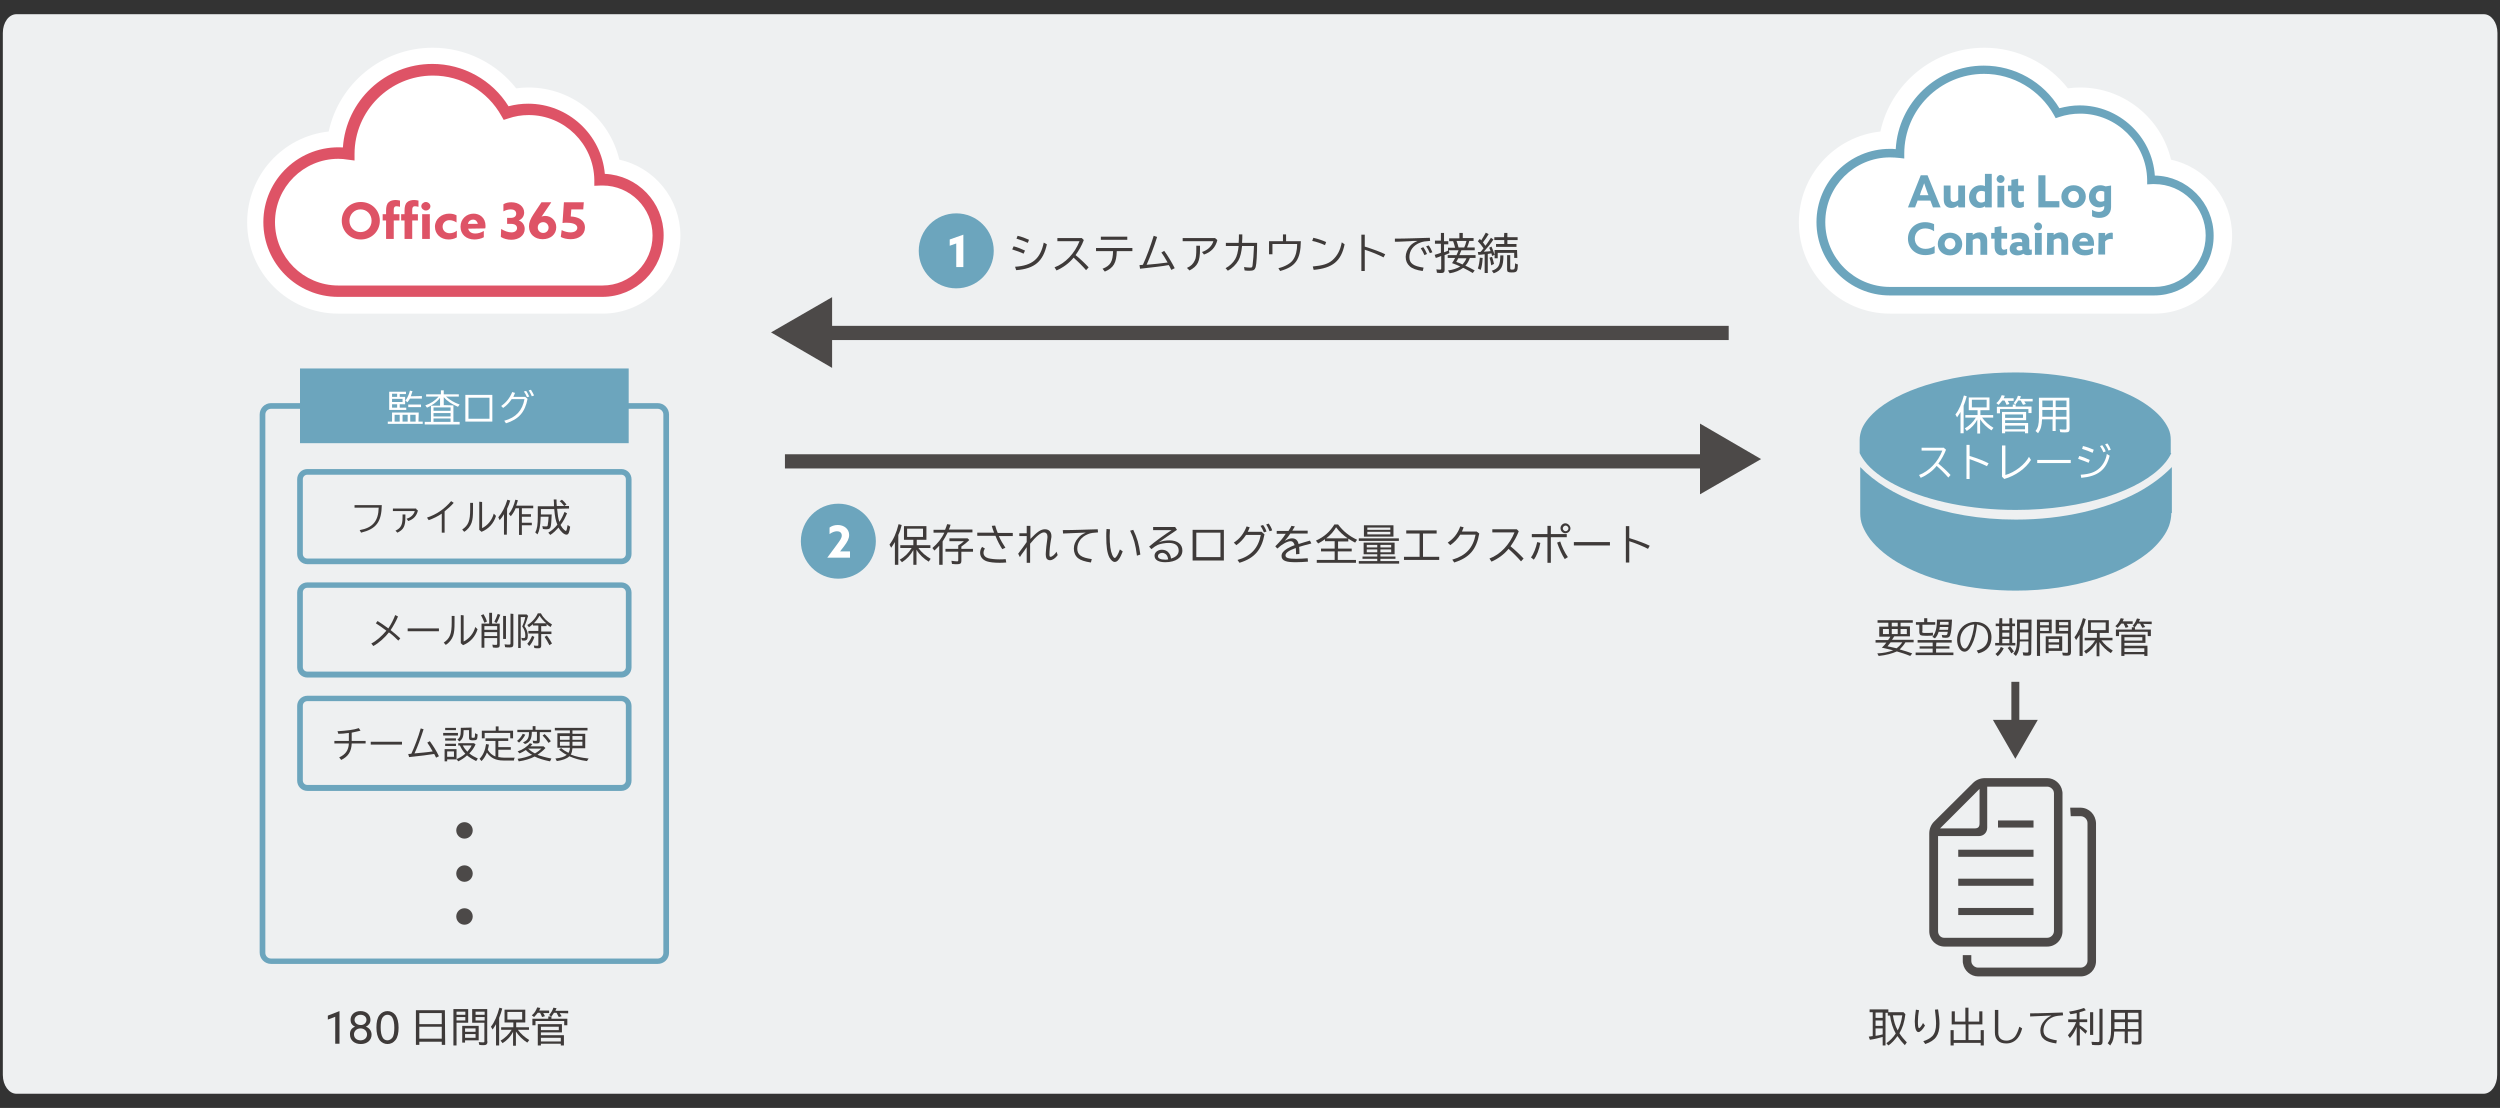<?xml version="1.0" encoding="utf-8"?>
<!-- Generator: Adobe Illustrator 28.0.0, SVG Export Plug-In . SVG Version: 6.00 Build 0)  -->
<svg version="1.1" id="レイヤー_1" xmlns="http://www.w3.org/2000/svg" xmlns:xlink="http://www.w3.org/1999/xlink" x="0px"
	 y="0px" width="880px" height="390px" viewBox="0 0 880 390" style="enable-background:new 0 0 880 390;" xml:space="preserve">
<rect x="0" y="0" width="880" height="390" fill="#333333" stroke="none"/>
<style type="text/css">
	.st0{fill:#EEF0F1;}
	.st1{fill:none;}
	.st2{fill:#4C4948;}
	.st3{fill:#6CA5BD;}
	.st4{fill:#3E3A39;}
	.st5{fill:#FFFFFF;}
	.st6{fill:#DE5366;}
</style>
<path class="st0" d="M879,378.4c0,3.6-2.1,6.6-4.8,6.6H5.8c-2.6,0-4.8-2.9-4.8-6.6V11.6C1,7.9,3.1,5,5.8,5h868.5
	c2.6,0,4.8,2.9,4.8,6.6L879,378.4L879,378.4z"/>
<g>
	<line class="st1" x1="276.3" y1="162.4" x2="523.4" y2="162.4"/>
	<rect x="276.3" y="159.9" class="st2" width="322.1" height="5"/>
	<polygon class="st2" points="598.4,174 619.9,161.6 598.4,149.1 	"/>
</g>
<g>
	<line class="st1" x1="373.8" y1="117.2" x2="271.5" y2="117.2"/>
	<rect x="282.8" y="114.7" class="st2" width="325.7" height="5"/>
	<polygon class="st2" points="292.9,104.6 271.4,117 292.9,129.5 	"/>
</g>
<path class="st3" d="M218.7,198.6H108.2c-2,0-3.6-1.6-3.6-3.6v-26.3c0-2,1.6-3.6,3.6-3.6h110.5c2,0,3.6,1.6,3.6,3.6V195
	C222.3,197,220.7,198.6,218.7,198.6z M108.2,167.1c-0.9,0-1.6,0.7-1.6,1.6V195c0,0.9,0.7,1.6,1.6,1.6h110.5c0.9,0,1.6-0.7,1.6-1.6
	v-26.3c0-0.9-0.7-1.6-1.6-1.6L108.2,167.1L108.2,167.1z"/>
<path class="st3" d="M231.5,339.3H95.4c-2.2,0-4-1.8-4-4V145.9c0-2.2,1.8-4,4-4h136.1c2.2,0,4,1.8,4,4v189.5
	C235.5,337.6,233.7,339.3,231.5,339.3z M95.4,143.9c-1.1,0-2,0.9-2,2v189.5c0,1.1,0.9,2,2,2h136.1c1.1,0,2-0.9,2-2V145.9
	c0-1.1-0.9-2-2-2H95.4z"/>
<g>
	<path class="st4" d="M134.4,177.7c-0.1,6.1-2,8.5-7.3,9.8l-0.5-0.9c4.6-0.8,6.6-3.2,6.7-7.9h-8.5v-0.9h9.6V177.7z"/>
	<path class="st4" d="M146.5,179.2l0.6,0.5c-0.4,1.8-1.5,3.1-3.4,3.7l-0.6-0.8c1.5-0.4,2.6-1.5,2.9-2.7h-7.7V179h8.2V179.2z
		 M142.7,181.1v0.9c0,3.2-0.6,4.4-2.8,5.5l-0.7-0.7c1.9-0.9,2.5-2,2.5-4.8v-0.9H142.7z"/>
	<path class="st4" d="M155.5,180.8c-1.3,0.9-2.9,1.7-4.6,2.3l-0.6-0.9c3.3-1.1,6-2.9,8.5-5.8l0.9,0.6c-0.8,1-2.1,2.1-3.2,3v7.5h-1
		L155.5,180.8L155.5,180.8z"/>
	<path class="st4" d="M166.5,177.1v2.2c0,2.3-0.1,3.5-0.5,4.7s-1.4,2.5-2.6,3.2l-0.7-0.8c2.2-1.5,2.8-3.1,2.8-7.1V177h1V177.1z
		 M169.7,176.7v9.2c1.9-0.9,3.5-2.8,4.1-5.1l0.8,0.8c-0.8,2.6-2.6,4.6-5.1,5.6l-0.8-0.7v-9.9L169.7,176.7L169.7,176.7z"/>
	<path class="st4" d="M178.4,188.2h-1V181c-0.5,0.8-0.9,1.4-1.5,2.1l-0.5-1c1.3-1.5,2.4-3.6,3.2-6.2l1,0.3c-0.3,1-0.6,1.9-1.1,2.9
		L178.4,188.2L178.4,188.2z M187.7,178v0.9h-4v2.1h3.2v0.9h-3.2v2.1h3.5v0.9h-3.5v3.4h-1v-9.4h-1.2c-0.4,1-1,2-1.7,2.8l-0.7-0.8
		c1.1-1.3,1.8-3,2.3-5l0.9,0.2c-0.2,0.6-0.4,1.4-0.6,1.9L187.7,178L187.7,178z"/>
	<path class="st4" d="M196.1,179.1c0.2,2.1,0.4,3.5,0.8,4.6c0.7-1,1.3-2.2,1.8-3.5l0.9,0.5c-0.7,1.6-1.3,2.8-2.3,4.1
		c0.4,0.7,0.8,1.3,1.3,1.7c0.3,0.3,0.5,0.4,0.6,0.4c0.2,0,0.4-0.7,0.6-2.1l0.9,0.6c-0.3,2.1-0.6,2.8-1.3,2.8c-0.8,0-2-1-2.8-2.5
		c-1,1.1-1.8,1.9-2.9,2.6l-0.7-0.8c1.3-0.8,2.2-1.6,3.2-2.8c-0.6-1.4-0.9-2.9-1.1-5.5h-4.7v1.9h3.8c-0.1,2.3-0.2,3.8-0.4,4.4
		c-0.2,0.6-0.6,0.8-1.4,0.8c-0.3,0-0.7,0-1.3-0.1l-0.2-1c0.5,0.1,0.9,0.1,1.3,0.1c0.4,0,0.6-0.1,0.6-0.5c0.1-0.5,0.3-2,0.3-2.9h-2.8
		v0.2v0.2c-0.1,2.8-0.4,4.5-1.1,5.8l-0.8-0.7c0.7-1.2,0.9-2.8,0.9-5.7v-3.5h5.7v-0.4c0-0.8,0-1-0.1-2h1c0,0.8,0,1.6,0.1,2.3h4.3v0.9
		L196.1,179.1L196.1,179.1z M198.6,178.1c-0.7-0.9-1.1-1.3-1.6-1.7l0.8-0.5c0.5,0.4,1.1,1,1.6,1.7L198.6,178.1z"/>
</g>
<path class="st3" d="M218.7,238.5H108.2c-2,0-3.6-1.6-3.6-3.6v-26.3c0-2,1.6-3.6,3.6-3.6h110.5c2,0,3.6,1.6,3.6,3.6v26.3
	C222.3,236.9,220.7,238.5,218.7,238.5z M108.2,206.9c-0.9,0-1.6,0.7-1.6,1.6v26.3c0,0.9,0.7,1.6,1.6,1.6h110.5
	c0.9,0,1.6-0.7,1.6-1.6v-26.3c0-0.9-0.7-1.6-1.6-1.6H108.2z"/>
<g>
	<path class="st4" d="M132.9,218.6c1.1,0.7,2.2,1.4,3.8,2.6c1-1.5,1.9-3.3,2.4-4.7l1,0.5c-0.6,1.5-1.6,3.3-2.6,4.8
		c1.2,0.9,2.4,2,3.4,2.9l-0.7,0.8c-0.8-0.8-1.9-1.9-3.3-2.9c-1.4,1.8-3.6,3.8-5.5,4.8l-0.7-0.9c1.7-0.8,3.7-2.6,5.3-4.5
		c-1.3-1-2.6-1.9-3.7-2.6L132.9,218.6z"/>
	<path class="st4" d="M154.5,221.2v1h-11v-1H154.5z"/>
	<path class="st4" d="M160,216.9v2.2c0,2.3-0.1,3.5-0.5,4.7s-1.4,2.5-2.6,3.2l-0.7-0.8c2.2-1.5,2.8-3.1,2.8-7.1v-2.3h1V216.9z
		 M163.2,216.6v9.2c1.9-0.9,3.5-2.8,4.1-5.1l0.8,0.8c-0.8,2.6-2.6,4.6-5.1,5.6l-0.8-0.7v-9.9L163.2,216.6L163.2,216.6z"/>
	<path class="st4" d="M170.5,219.2c-0.3-0.8-0.7-1.8-1.2-2.6l0.9-0.4c0.5,0.8,0.9,1.6,1.2,2.6L170.5,219.2z M175.9,219.6v7.5
		c0,0.7-0.3,0.9-1.1,0.9c-0.4,0-1,0-1.3-0.1l-0.2-1c0.5,0.1,1,0.1,1.3,0.1s0.4-0.1,0.4-0.4v-2h-4.5v3.4h-1v-8.5h2.7v-3.8h1v3.8h2.7
		V219.6z M170.5,221.7h4.5v-1.3h-4.5V221.7z M170.5,223.9h4.5v-1.4h-4.5V223.9z M174,218.9c0.5-0.9,0.9-1.9,1.2-2.8l0.9,0.3
		c-0.4,1.1-0.8,2.1-1.3,2.9L174,218.9z M178.1,216.8v8.1h-1v-8.1H178.1z M180.7,216.1v10.7c0,0.8-0.3,1.1-1.3,1.1
		c-0.6,0-1.1,0-1.6-0.1l-0.2-1c0.6,0.1,1.3,0.1,1.7,0.1c0.3,0,0.4-0.1,0.4-0.5V216L180.7,216.1L180.7,216.1z"/>
	<path class="st4" d="M185.4,216.3l0.5,0.5c-0.5,1.6-0.8,2.6-1.3,3.6c0.7,0.9,1.2,2.1,1.2,3.3c0,1.3-0.4,1.8-1.3,1.8
		c-0.3,0-0.5,0-0.8-0.1l-0.2-0.9c0.3,0.1,0.6,0.1,0.9,0.1c0.4,0,0.5-0.2,0.5-1c0-1.2-0.4-2.1-1.1-3.1c0.5-1,0.9-2.2,1.1-3.3h-1.6
		v10.9h-0.9v-11.8H185.4z M185.6,226.6c0.7-0.7,1.3-1.8,1.7-2.8l0.8,0.4c-0.4,1.3-1.1,2.5-1.8,3.2L185.6,226.6z M187.6,219.7
		c-0.5,0.4-0.9,0.7-1.4,1.1l-0.6-0.8c1.5-0.8,2.9-2.3,3.7-4.1h1.1c0.9,1.7,2.2,2.9,3.9,3.9l-0.5,0.9c-0.5-0.3-0.9-0.6-1.4-1v0.7
		h-1.9v1.9h3.6v0.9h-3.6v4.1c0,0.6-0.3,0.9-0.9,0.9c-0.3,0-1.1,0-1.5-0.1l-0.2-0.9c0.5,0.1,0.9,0.1,1.3,0.1c0.3,0,0.3-0.1,0.3-0.4
		V223H186v-0.9h3.5v-1.9h-1.9V219.7z M192.3,219.4c-1-0.8-1.8-1.8-2.4-2.7c-0.5,1-1.2,1.9-2,2.7H192.3z M193.4,227.1
		c-0.6-1.2-1.2-2.2-1.7-2.9l0.8-0.5c0.6,0.8,1.2,1.7,1.8,2.8L193.4,227.1z"/>
</g>
<path class="st3" d="M218.7,278.4H108.2c-2,0-3.6-1.6-3.6-3.6v-26.3c0-2,1.6-3.6,3.6-3.6h110.5c2,0,3.6,1.6,3.6,3.6v26.3
	C222.3,276.8,220.7,278.4,218.7,278.4z M108.2,246.8c-0.9,0-1.6,0.7-1.6,1.6v26.3c0,0.9,0.7,1.6,1.6,1.6h110.5
	c0.9,0,1.6-0.7,1.6-1.6v-26.3c0-0.9-0.7-1.6-1.6-1.6H108.2z"/>
<g>
	<path class="st4" d="M122.7,258c-1.3,0.2-2.6,0.3-3.6,0.3l-0.3-0.9c3.2-0.2,5.8-0.5,7.5-1.1l0.6,0.9c-0.7,0.2-1.8,0.4-3.1,0.7v2.9
		h4.9v0.9h-4.9c-0.1,2.8-1.2,4.6-3.7,5.8l-0.7-0.9c2.2-1,3.3-2.5,3.4-4.9h-5.1v-0.9h5.1V258H122.7z"/>
	<path class="st4" d="M141.5,261.1v1h-11v-1H141.5z"/>
	<path class="st4" d="M143.7,265.4c0.2,0,0.7,0,1.1-0.1c1.1-2.4,2.4-5.7,3.3-8.9l1,0.3c-1,3.1-2.1,6.2-3.2,8.5
		c2.1-0.2,4.6-0.4,6.4-0.7c-0.7-1.2-1.3-2.3-1.9-3.1l0.9-0.5c1,1.4,2.4,3.5,3.2,5.3l-1,0.5l0,0c-0.2-0.4-0.3-0.6-0.3-0.6
		c-0.1-0.2-0.2-0.4-0.3-0.6l-0.1-0.1c-1.7,0.3-5,0.7-8.8,1.1L143.7,265.4z"/>
	<path class="st4" d="M161.2,258v0.9H156V258H161.2z M160.7,267.3h-3.3v0.7h-0.9v-4.3h4.2V267.3z M160.5,256.2v0.8h-3.8v-0.8H160.5z
		 M160.5,259.9v0.8h-3.8v-0.8H160.5z M160.5,261.8v0.8h-3.8v-0.8H160.5z M157.4,266.4h2.4v-1.9h-2.4V266.4z M167.4,262
		c-0.5,1.2-1.3,2.3-2.2,3.2c0.8,0.7,1.9,1.3,3,1.8l-0.6,0.9c-1.2-0.6-2.4-1.3-3.2-2c-0.8,0.8-2.1,1.6-3.1,2.1l-0.6-0.8
		c1-0.4,2.1-1,3.1-1.9c-0.8-0.8-1.5-1.9-1.9-2.9h-0.6v-0.8h5.5L167.4,262z M166,256.1v3.3c0,0.3,0.1,0.3,0.5,0.3s0.5,0,0.6-0.2
		s0.1-0.6,0.1-1.4l0.9,0.4v0.2v0.2c-0.1,1.5-0.2,1.7-1.7,1.7c-1,0-1.3-0.2-1.3-0.8V257h-1.9v0.1c0,2.2-0.4,3.1-1.5,3.9l-0.7-0.7
		c0.9-0.6,1.2-1.3,1.2-3.2v-0.9L166,256.1L166,256.1z M162.9,262.4c0.4,0.8,1,1.6,1.6,2.2c0.7-0.8,1.3-1.6,1.5-2.2H162.9z"/>
	<path class="st4" d="M175.6,266.5c0.6,0.1,1.2,0.2,1.8,0.2h3.8c-0.2,0.3-0.3,0.6-0.3,1h-3.7c-2.7,0-4.5-0.9-5.8-2.8
		c-0.5,1.2-1.1,2.2-1.9,3l-0.7-0.8c1.2-1.2,2-3,2.3-5.2l1,0.2c-0.1,0.7-0.2,1.1-0.4,1.8c0.6,1.1,1.5,1.9,2.7,2.4v-5.5h-3.5v-0.9h8
		v0.9h-3.5v2.2h4.4v0.9h-4.4v2.6H175.6z M180.6,257.2v2.7h-1V258h-9v1.9h-1v-2.7h4.9v-1.5h1v1.5L180.6,257.2L180.6,257.2z"/>
	<path class="st4" d="M182,260.8c0.9-0.7,1.5-1.5,2-2.5l0.9,0.3c-0.5,1.1-1.4,2.1-2.2,2.8L182,260.8z M194,256.9v0.8h-4v3.1
		c0,0.7-0.3,0.9-1.1,0.9c-0.4,0-0.9,0-1.2-0.1l-0.2-0.9c0.5,0.1,0.9,0.1,1.2,0.1c0.2,0,0.3-0.1,0.3-0.3v-2.9h-1.8
		c0,2.4-0.6,3.7-2.4,4.3l-0.7-0.6c1.6-0.6,2.1-1.5,2.1-3.5v-0.1h-4.1v-0.8h5.4v-1.3h1v1.3H194z M182.2,267.1
		c1.7-0.2,3.5-0.7,5.1-1.4c-0.9-0.5-1.7-1.1-2.2-1.7c-0.8,0.5-1.5,0.9-2.2,1.2l-0.7-0.7c1.8-0.6,3.4-1.7,4.3-2.9l0.9,0.3
		c-0.2,0.3-0.4,0.5-0.7,0.8h4.6l0.7,0.6c-0.7,0.8-1.8,1.7-2.8,2.4c1.3,0.5,3.2,1,4.9,1.3l-0.5,1c-2-0.4-4-1-5.4-1.7
		c-1.5,0.8-3.5,1.4-5.6,1.7L182.2,267.1z M185.9,263.5L185.9,263.5c0.6,0.6,1.4,1.2,2.4,1.7c0.9-0.5,1.9-1.3,2.3-1.7H185.9z
		 M193.1,261.5c-0.6-0.9-1.3-1.8-2.1-2.6l0.7-0.5c0.8,0.7,1.6,1.7,2.2,2.5L193.1,261.5z"/>
	<path class="st4" d="M200.5,257.1h-5.2v-0.9h11.5v0.9h-5.3v1.2h4.5v5.1h-4.5c-0.1,0.9-0.2,1.6-0.6,2.2c1.7,0.7,3.6,1.1,6.3,1.4
		l-0.6,0.9c-2.4-0.3-4.4-0.9-6.2-1.7c-0.9,0.9-2.4,1.4-4.4,1.7l-0.5-0.9c1.9-0.2,3.2-0.6,4-1.3c-1.1-0.5-1.8-1.1-2.7-1.8l0.7-0.6
		c0.8,0.7,1.6,1.2,2.6,1.7c0.3-0.5,0.5-1,0.5-1.8h-4.4v-5.1h4.4v-1H200.5z M197.1,259.1v1.3h3.4v-1.3H197.1z M197.1,261.1v1.4h3.4
		v-1.4H197.1z M201.5,260.4h3.5v-1.3h-3.5V260.4z M201.5,262.5h3.5v-1.4h-3.5V262.5z"/>
</g>
<path class="st5" d="M119.1,110.4C101.4,110.4,87,96,87,78.3c0-16.6,12.6-30.3,28.7-32c3.6-16.8,18.7-29.5,36.6-29.5
	c11.6,0,22.4,5.4,29.4,14.3c1.4-0.2,2.9-0.3,4.3-0.3c15.5,0,28.6,10.9,32,25.4c12.3,2.7,21.5,13.7,21.5,26.8
	c0,15.1-12.3,27.4-27.4,27.4H119.1z"/>
<path class="st5" d="M212,102.5c10.8,0,19.6-8.8,19.6-19.6s-8.8-19.6-19.6-19.6c-0.3,0-0.7,0-1,0.1c-0.2-13.7-11.3-24.8-25.1-24.8
	c-2.7,0-5.4,0.4-7.9,1.3c-5-9.1-14.7-15.3-25.9-15.3c-16.3,0-29.6,13.2-29.6,29.6l0,0c-1.2-0.2-2.4-0.3-3.6-0.3
	c-13.4,0-24.3,10.9-24.3,24.3s10.9,24.3,24.3,24.3H212z"/>
<g>
	<path class="st5" d="M212,102.5c10.8,0,19.6-8.8,19.6-19.6s-8.8-19.6-19.6-19.6c-0.3,0-0.7,0-1,0.1c-0.2-13.7-11.3-24.8-25.1-24.8
		c-2.7,0-5.4,0.4-7.9,1.3c-5-9.1-14.7-15.3-25.9-15.3c-16.3,0-29.6,13.2-29.6,29.6l0,0c-1.2-0.2-2.4-0.3-3.6-0.3
		c-13.4,0-24.3,10.9-24.3,24.3s10.9,24.3,24.3,24.3H212z"/>
	<path class="st6" d="M212,104.5h-93c-14.5,0-26.3-11.8-26.3-26.3c0-15.1,12.8-27.2,28-26.3c1.1-16.4,14.8-29.4,31.5-29.4
		c10.9,0,21.1,5.7,26.8,14.9c2.3-0.6,4.6-0.9,6.9-0.9c14.1,0,25.8,10.9,27,24.7c11.5,0.5,20.7,10,20.7,21.6
		C233.6,94.9,223.9,104.5,212,104.5z M119.1,55.9c-12.3,0-22.3,10-22.3,22.3s10,22.3,22.3,22.3h93c9.7,0,17.6-7.9,17.6-17.6
		s-7.9-17.6-17.6-17.6c-0.2,0-0.4,0-0.5,0l-2.4,0.1v-2.1c-0.2-12.6-10.5-22.8-23.1-22.8c-2.5,0-4.9,0.4-7.2,1.2l-1.6,0.5l-0.8-1.4
		c-4.9-8.8-14.1-14.2-24.1-14.2c-15.2,0-27.6,12.4-27.6,27.6v2.3l-2.3-0.3C121.3,56,120.2,55.9,119.1,55.9z"/>
</g>
<g>
	<g>
		<path class="st6" d="M120.3,77.7c0-3.7,2.9-6.6,6.7-6.6c3.8,0,6.7,2.9,6.7,6.6s-2.9,6.6-6.7,6.6S120.3,81.4,120.3,77.7z
			 M130.8,77.7c0-2.3-1.7-4-3.9-4s-3.9,1.8-3.9,4c0,2.3,1.7,4,3.9,4S130.8,80,130.8,77.7z"/>
		<path class="st6" d="M135.9,77.6h-1.2v-2.2h1.2v-1.3c0-1.2,0.2-2.3,0.9-2.9c0.6-0.6,1.6-0.8,2.5-0.8c0.5,0,1,0.1,1.5,0.2v2.2
			c-0.3-0.1-0.9-0.2-1.2-0.2c-0.8,0-1,0.5-1,1.3v1.5h2v2.2h-2v6.5h-2.7V77.6z"/>
		<path class="st6" d="M142.4,77.6h-1.2v-2.2h1.2v-1.3c0-1.2,0.2-2.3,0.9-2.9c0.6-0.6,1.6-0.8,2.5-0.8c0.5,0,1,0.1,1.5,0.2v2.2
			c-0.3-0.1-0.9-0.2-1.2-0.2c-0.8,0-1,0.5-1,1.3v1.5h2v2.2h-2v6.5h-2.7V77.6z M149.9,71.1c0.8,0,1.6,0.7,1.6,1.5s-0.7,1.5-1.6,1.5
			c-0.8,0-1.6-0.7-1.6-1.5S149.1,71.1,149.9,71.1z M148.6,75.4h2.7v8.7h-2.7V75.4z"/>
		<path class="st6" d="M160.7,83.6c-0.8,0.5-1.9,0.7-2.8,0.7c-2.8,0-4.8-1.9-4.8-4.5c0-2.7,2.3-4.6,5-4.6c1,0,1.9,0.2,2.6,0.6v2.5
			c-0.8-0.5-1.6-0.8-2.5-0.8c-1.4,0-2.4,1-2.4,2.3s1,2.3,2.5,2.3c0.8,0,1.8-0.3,2.5-0.9v2.4H160.7z"/>
		<path class="st6" d="M164.8,80.5c0.3,1.2,1.3,1.7,2.5,1.7c1,0,2-0.3,3-0.9v2.2c-0.8,0.5-2.2,0.8-3.3,0.8c-2.9,0-4.9-1.8-4.9-4.5
			c0-2.8,2.2-4.6,4.6-4.6c2.1,0,4.2,1.4,4.2,4.3c0,0.3,0,0.7-0.1,0.9L164.8,80.5L164.8,80.5z M168.2,78.8c-0.2-0.9-0.8-1.5-1.7-1.5
			c-0.8,0-1.6,0.5-1.8,1.5H168.2z"/>
		<path class="st6" d="M176.4,80.6c1.2,0.7,2.4,1.2,3.6,1.2c1.2,0,2-0.6,2-1.5s-0.7-1.5-2.2-1.5h-1.3v-2.1h1.2c1.4,0,2-0.6,2-1.5
			c0-1-0.8-1.5-1.9-1.5c-0.9,0-1.9,0.3-2.6,0.7v-2.5c0.8-0.5,1.8-0.7,2.8-0.7c2.6,0,4.5,1.5,4.5,3.6c0,1.3-0.7,2.3-1.9,2.8l0,0
			c1.4,0.5,2.1,1.7,2.1,3c0,2.3-2.1,3.8-4.7,3.8c-1.4,0-2.8-0.4-3.7-1L176.4,80.6L176.4,80.6z"/>
		<path class="st6" d="M194,71.3l-3.4,5l0,0c0.3-0.2,0.8-0.3,1.3-0.3c2.1,0,3.9,1.6,3.9,4c0,2.5-2,4.2-4.8,4.2
			c-2.7,0-4.8-1.7-4.8-4.5c0-1.4,0.5-2.6,1.6-4.3l2.8-4.2h3.4V71.3z M191.2,82c1.1,0,1.9-0.8,1.9-1.9c0-1-0.8-1.9-1.9-1.9
			c-1.1,0-1.9,0.8-1.9,1.8C189.2,81,190,82,191.2,82z"/>
		<path class="st6" d="M197.7,81c1,0.5,2.1,0.8,3.1,0.8c1.4,0,2.4-0.6,2.4-1.6c0-1.5-2.2-1.8-3.7-1.8c-0.5,0-1,0-1.5,0.1l0.5-7.3h7
			l-0.2,2.5h-4.2l-0.2,2.5c2.4,0.1,5,1.1,5,3.9c0,2.5-2.1,4.1-5,4.1c-1.3,0-2.7-0.3-3.5-0.8L197.7,81z"/>
	</g>
</g>
<g>
	<path class="st4" d="M156.7,367.8h-1.2v-1.1h-7.9v1.1h-1.2v-12.2h10.2L156.7,367.8L156.7,367.8z M147.6,360.5h7.9v-3.9h-7.9V360.5z
		 M147.6,365.6h7.9v-4.2h-7.9V365.6z"/>
	<path class="st4" d="M164.8,360h-4.1v8h-1.1v-12.8h5.2L164.8,360L164.8,360z M160.7,357.2h3.1v-1.1h-3.1V357.2z M160.7,359.2h3.1
		V358h-3.1V359.2z M168.5,366.2h-4.8v0.8h-1v-5.9h5.8V366.2z M163.7,363.2h3.7V362h-3.7V363.2z M163.7,365.3h3.7V364h-3.7V365.3z
		 M171.6,366.6c0,0.9-0.4,1.3-1.3,1.3c-0.4,0-1,0-1.6-0.1l-0.2-1c0.6,0.1,1.2,0.1,1.6,0.1c0.4,0,0.4-0.1,0.4-0.4V360h-4.3v-4.8h5.3
		v11.4H171.6z M167.4,357.2h3.2v-1.1h-3.2V357.2z M167.4,359.2h3.2V358h-3.2V359.2z"/>
	<path class="st4" d="M175.7,368h-1.1v-7.5c-0.4,0.8-0.8,1.2-1.2,1.9l-0.6-1c1.3-1.6,2.2-3.8,3-6.7l1,0.3c-0.3,1.2-0.7,2.3-1.1,3.3
		L175.7,368L175.7,368z M182.3,362.5c1,1.4,2.5,2.7,4,3.6l-0.7,0.9c-1.6-1-3-2.4-4-3.9v5h-1v-4.9c-0.8,1.6-2.1,3-3.7,4l-0.7-0.9
		c1.6-0.9,3-2.3,3.9-3.8h-3.7v-0.9h4.3v-1.7h-3.1v-4.5h7.3v4.5h-3.2v1.7h4.5v0.9L182.3,362.5L182.3,362.5z M178.6,358.9h5.2v-2.7
		h-5.2V358.9z"/>
	<path class="st4" d="M191.2,356.6c0.3,0.4,0.5,0.8,0.6,1.1l-1,0.3c-0.2-0.6-0.4-0.9-0.7-1.5h-0.8c-0.4,0.5-0.9,1.1-1.3,1.5
		l-0.8-0.6c0.9-0.7,1.5-1.7,1.9-2.8l1.1,0.2c-0.2,0.4-0.3,0.6-0.4,0.9h3.5v0.9H191.2z M197,356.6c0.2,0.3,0.4,0.6,0.7,1.1l-1,0.3
		c-0.3-0.5-0.5-1-0.8-1.5H195c-0.3,0.5-0.6,0.9-0.9,1.3v0.8h5.6v2.3h-1.1v-1.5h-10.1v1.5h-1.1v-2.3h5.6v-0.8h1l-0.7-0.5
		c0.6-0.7,1.2-1.6,1.5-2.6l1.1,0.2c-0.2,0.4-0.3,0.6-0.4,0.9h4.5v0.9L197,356.6L197,356.6z M197.8,363.4h-7.4v1h8.1v3.6h-1.1v-0.6
		h-7v0.6h-1.1v-7.5h8.5V363.4z M190.4,362.6h6.3v-1.2h-6.3V362.6z M190.4,366.6h7v-1.3h-7V366.6z"/>
</g>
<path class="st2" d="M166.4,292.3c0,1.6-1.3,2.9-2.9,2.9c-1.6,0-2.9-1.3-2.9-2.9s1.3-2.9,2.9-2.9
	C165.1,289.4,166.4,290.7,166.4,292.3"/>
<path class="st2" d="M166.4,307.5c0,1.6-1.3,2.9-2.9,2.9c-1.6,0-2.9-1.3-2.9-2.9s1.3-2.9,2.9-2.9
	C165.1,304.6,166.4,305.9,166.4,307.5"/>
<path class="st2" d="M166.4,322.6c0,1.6-1.3,2.9-2.9,2.9c-1.6,0-2.9-1.3-2.9-2.9s1.3-2.9,2.9-2.9C165.1,319.7,166.4,321,166.4,322.6
	"/>
<rect x="105.6" y="129.7" class="st3" width="115.7" height="26.3"/>
<g>
	<path class="st5" d="M147.3,148.4h1.5v0.8h-12.3v-0.8h1.5v-3.2h9.4L147.3,148.4L147.3,148.4z M140.7,139.7h1.9v2.6h-1.9v1.2h2.3
		v0.8h-6v-6.4h5.9v0.8h-2.2V139.7z M138,138.6v1.1h1.8v-1.1H138z M138,140.4v1.1h3.7v-1.1H138z M138,142.3v1.2h1.8v-1.2H138z
		 M138.9,148.4h1.8V146h-1.8V148.4z M141.7,148.4h1.8V146h-1.8V148.4z M148.5,139.4v0.9h-4.2c-0.3,0.5-0.5,0.9-0.9,1.3l-0.7-0.6
		c0.7-0.9,1.3-2.2,1.6-3.5l0.9,0.2c-0.2,0.7-0.4,1.2-0.6,1.8L148.5,139.4L148.5,139.4z M148.2,142.4v0.9h-4.5v-0.9H148.2z
		 M146.3,146h-1.9v2.4h1.9V146z"/>
	<path class="st5" d="M159.6,142.7v5.8h2.2v0.9h-12.3v-0.9h2.2v-5.7c-0.5,0.3-0.8,0.4-1.4,0.7l-0.6-0.8c1.8-0.6,3.5-1.7,4.7-3.1H150
		v-0.8h5.2v-1.4h1v1.4h5.3v0.8H157c1.2,1.1,2.8,2.1,4.8,2.8l-0.6,0.8c-2.1-0.9-3.8-2-5-3.4v2.8L159.6,142.7L159.6,142.7z M155,139.9
		c-0.8,1.1-1.9,2.1-3.2,2.8l-0.1,0.1h3.2v-2.9H155z M152.6,144.6h6v-1.2h-6V144.6z M152.6,146.6h6v-1.2h-6V146.6z M152.6,148.5h6
		v-1.2h-6V148.5z"/>
	<path class="st5" d="M173.3,139v9.4h-9.5V139H173.3z M164.9,147.4h7.4V140h-7.4V147.4z"/>
	<path class="st5" d="M185.7,140.4c-0.9,4.7-3.1,7.2-7.6,8.6l-0.6-0.9c4.1-1.1,6.4-3.6,7.1-7.6h-4.5c-0.8,1.2-1.8,2.3-3,3.1
		l-0.7-0.7c1.8-1.2,3.1-2.9,3.9-4.9l1,0.3c-0.2,0.5-0.4,0.9-0.6,1.4h4.2L185.7,140.4z M185.5,139.8c-0.3-0.7-0.7-1.5-1.1-2l0.8-0.2
		c0.4,0.5,0.8,1.4,1.1,2L185.5,139.8z M187.2,139.5c-0.3-0.7-0.7-1.5-1.1-2.1l0.8-0.2c0.4,0.6,0.8,1.4,1.1,2L187.2,139.5z"/>
</g>
<path class="st5" d="M665.3,110.4c-17.7,0-32.1-14.4-32.1-32.1c0-16.6,12.6-30.3,28.7-32c3.6-16.8,18.7-29.5,36.6-29.5
	c11.6,0,22.4,5.4,29.4,14.3c1.4-0.2,2.9-0.3,4.3-0.3c15.5,0,28.6,10.9,32,25.4c12.3,2.7,21.5,13.7,21.5,26.8
	c0,15.1-12.3,27.4-27.4,27.4H665.3z"/>
<path class="st5" d="M758.2,102.5c10.8,0,19.6-8.8,19.6-19.6s-8.8-19.6-19.6-19.6c-0.3,0-0.7,0-1,0.1c-0.2-13.7-11.3-24.8-25.1-24.8
	c-2.7,0-5.4,0.4-7.9,1.3c-5-9.1-14.7-15.3-25.9-15.3c-16.3,0-29.6,13.2-29.6,29.6l0,0c-1.2-0.2-2.4-0.3-3.6-0.3
	c-13.4,0-24.3,10.9-24.3,24.3s10.9,24.3,24.3,24.3H758.2z"/>
<path class="st3" d="M758.2,104h-93c-14.2,0-25.8-11.6-25.8-25.8s11.6-25.8,25.8-25.8c0.7,0,1.4,0,2.1,0.1
	c0.9-16.4,14.5-29.4,31-29.4c10.9,0,21,5.7,26.6,15c2.3-0.6,4.7-1,7.1-1c14,0,25.6,11,26.5,24.7c11.4,0.2,20.7,9.6,20.7,21.1
	C779.3,94.6,769.9,104,758.2,104z M665.3,55.4c-12.6,0-22.8,10.2-22.8,22.8s10.2,22.8,22.8,22.8h93c10,0,18.1-8.1,18.1-18.1
	s-8.1-18.1-18.1-18.1c-0.2,0-0.4,0-0.6,0l-1.9,0.1v-1.6C755.6,50.5,745.1,40,732.2,40c-2.5,0-5,0.4-7.4,1.2l-1.2,0.4l-0.6-1.1
	c-5-8.9-14.4-14.5-24.6-14.5c-15.5,0-28.1,12.6-28.1,28.1v1.7l-1.7-0.2C667.5,55.5,666.4,55.4,665.3,55.4z"/>
<g>
	<path class="st3" d="M676.1,61.7h2.4l4.6,11.3h-2.7l-0.9-2.4H675l-0.9,2.4h-2.5L676.1,61.7z M675.8,68.7h3l-0.5-1.3
		c-0.3-0.9-0.7-2-1-2.9l0,0c-0.3,0.9-0.7,2-1.1,2.9L675.8,68.7z"/>
	<path class="st3" d="M689.2,72.3c-0.6,0.5-1.3,0.9-2.3,0.9c-0.9,0-1.6-0.3-2-0.8c-0.5-0.5-0.7-1.2-0.7-2.4v-4.7h2.4v4.4
		c0,0.6,0.1,0.9,0.3,1.1s0.5,0.3,0.8,0.3c0.6,0,1.2-0.3,1.6-0.7v-5.1h2.4V73h-2.3L689.2,72.3L689.2,72.3z"/>
	<path class="st3" d="M698.7,72.6c-0.5,0.4-1.2,0.6-2,0.6c-1.9,0-3.6-1.5-3.6-3.8c0-2.4,1.8-4.2,4.1-4.2c0.6,0,1.1,0.1,1.5,0.3l0,0
		v-4.3h2.4V73h-2.3L698.7,72.6L698.7,72.6z M698.7,67.5c-0.3-0.2-0.8-0.3-1.2-0.3c-1.3,0-1.9,0.9-1.9,2.1c0,1.1,0.7,2,1.8,2
		c0.5,0,1-0.2,1.3-0.4L698.7,67.5L698.7,67.5z"/>
	<path class="st3" d="M704.2,61.6c0.7,0,1.4,0.6,1.4,1.4c0,0.7-0.6,1.4-1.4,1.4c-0.7,0-1.4-0.6-1.4-1.4
		C702.9,62.2,703.5,61.6,704.2,61.6z M703.1,65.4h2.4V73h-2.4V65.4z"/>
	<path class="st3" d="M712.4,72.8c-0.4,0.2-1.1,0.4-1.7,0.4c-0.8,0-1.5-0.2-2-0.8c-0.4-0.4-0.7-1.1-0.7-2.3v-2.8h-1.2v-2h1.2v-2
		l2.4-0.4v2.4h2v2h-2v2.6c0,0.7,0.2,1.3,0.9,1.3c0.4,0,0.8-0.2,1.1-0.3V72.8z"/>
	<path class="st3" d="M717.5,61.7h2.5v9.1h4.9V73h-7.4V61.7z"/>
	<path class="st3" d="M729.9,65.2c2.5,0,4.3,1.7,4.3,4s-1.8,4-4.3,4s-4.3-1.7-4.3-4S727.5,65.2,729.9,65.2z M729.9,71.2
		c1.1,0,1.9-0.9,1.9-2s-0.8-2-1.9-2c-1.1,0-1.9,0.9-1.9,2S728.8,71.2,729.9,71.2z"/>
	<path class="st3" d="M736.3,73.8c0.8,0.5,1.7,0.8,2.5,0.8c1.2,0,1.9-0.6,1.9-1.7v-0.4l0,0c-0.5,0.3-1.2,0.5-1.8,0.5
		c-1.9,0-3.6-1.4-3.6-3.8c0-2.2,1.6-4,4-4c0.7,0,1.4,0.2,1.9,0.4l1.9-0.3v7.6c0,2.4-1.7,3.8-4.1,3.8c-1,0-1.9-0.2-2.6-0.6v-2.3
		H736.3z M740.7,67.5c-0.3-0.2-0.7-0.3-1.2-0.3c-1.2,0-1.8,0.9-1.8,1.9c0,1.1,0.7,1.9,1.8,1.9c0.4,0,0.9-0.1,1.2-0.3V67.5z"/>
</g>
<g>
	<path class="st3" d="M681,89.1c-1,0.5-2.2,0.7-3.3,0.7c-3.6,0-6.1-2.5-6.1-5.8s2.5-5.8,6.1-5.8c1.1,0,2.2,0.3,3.1,0.7v2.5
		c-0.8-0.6-2-1-3.1-1c-2.2,0-3.7,1.5-3.7,3.6c0,2,1.5,3.6,3.8,3.6c1.2,0,2.3-0.4,3.2-1V89.1z"/>
	<path class="st3" d="M686.4,81.9c2.5,0,4.3,1.7,4.3,4s-1.8,4-4.3,4s-4.3-1.7-4.3-4S683.9,81.9,686.4,81.9z M686.4,87.8
		c1.1,0,1.9-0.9,1.9-2s-0.8-2-1.9-2c-1.1,0-1.9,0.9-1.9,2S685.3,87.8,686.4,87.8z"/>
	<path class="st3" d="M692.1,82h2.3v0.7l0,0c0.6-0.5,1.4-0.9,2.4-0.9c0.8,0,1.5,0.3,2,0.8s0.7,1.2,0.7,2.3v4.8h-2.4v-4.4
		c0-0.6-0.1-0.9-0.3-1.1s-0.5-0.3-0.8-0.3c-0.6,0-1.2,0.3-1.6,0.6v5.2H692L692.1,82L692.1,82z"/>
	<path class="st3" d="M706.5,89.5c-0.4,0.2-1.1,0.4-1.7,0.4c-0.8,0-1.5-0.2-2-0.8c-0.4-0.4-0.7-1.1-0.7-2.3V84h-1.2v-2h1.2v-2
		l2.4-0.4V82h2v2h-2v2.6c0,0.7,0.2,1.3,0.9,1.3c0.4,0,0.8-0.2,1.1-0.3V89.5z"/>
	<path class="st3" d="M712.2,89.3c-0.5,0.4-1.3,0.6-2.1,0.6c-0.7,0-1.3-0.2-1.8-0.5c-0.6-0.4-0.9-1-0.9-1.8s0.4-1.5,0.9-1.9
		c0.6-0.4,1.4-0.5,2.2-0.5c0.5,0,0.9,0,1.3,0.1V85c0-0.4-0.1-0.7-0.3-0.8c-0.2-0.2-0.6-0.3-1.2-0.3c-0.9,0-1.6,0.3-2.2,0.6v-2
		c0.6-0.3,1.6-0.6,2.7-0.6c1,0,2,0.2,2.6,0.7s0.9,1.2,0.9,2.1v2.6c0,0.4,0.1,0.6,0.5,0.6c0.1,0,0.3,0,0.4-0.1v1.8
		c-0.3,0.1-0.7,0.2-1.1,0.2C713.3,89.9,712.7,89.7,712.2,89.3L712.2,89.3z M711.8,86.7c-0.3-0.1-0.6-0.1-0.8-0.1
		c-0.6,0-1.2,0.2-1.2,0.8c0,0.5,0.4,0.8,1,0.8c0.4,0,0.8-0.1,1.1-0.3L711.8,86.7L711.8,86.7z"/>
	<path class="st3" d="M717.4,78.3c0.7,0,1.4,0.6,1.4,1.4c0,0.7-0.6,1.4-1.4,1.4c-0.7,0-1.4-0.6-1.4-1.4
		C716.1,78.9,716.7,78.3,717.4,78.3z M716.3,82h2.4v7.7h-2.4V82z"/>
	<path class="st3" d="M720.6,82h2.3v0.7l0,0c0.6-0.5,1.4-0.9,2.4-0.9c0.8,0,1.5,0.3,2,0.8s0.7,1.2,0.7,2.3v4.8h-2.4v-4.4
		c0-0.6-0.1-0.9-0.3-1.1s-0.5-0.3-0.8-0.3c-0.6,0-1.2,0.3-1.6,0.6v5.2h-2.4L720.6,82L720.6,82z"/>
	<path class="st3" d="M731.9,86.5c0.3,1.1,1.1,1.5,2.2,1.5c0.9,0,1.8-0.3,2.6-0.8v2c-0.7,0.5-1.9,0.7-2.9,0.7c-2.5,0-4.4-1.6-4.4-4
		s1.9-4,4-4c1.9,0,3.7,1.2,3.7,3.8c0,0.3,0,0.6,0,0.8H731.9z M735,85c-0.1-0.8-0.7-1.3-1.5-1.3c-0.7,0-1.4,0.5-1.6,1.3H735z"/>
	<path class="st3" d="M738.7,82h2.3v1l0,0c0.5-0.7,1.3-1.1,2.2-1.1c0.2,0,0.3,0,0.5,0.1v2.2c-0.2,0-0.4-0.1-0.6-0.1
		c-0.8,0-1.5,0.2-2.1,0.9v4.6h-2.4L738.7,82L738.7,82z"/>
</g>
<path class="st3" d="M764.3,180.6c0,1.5-0.3,3-0.8,4.5c-1,2.7-3,5.5-6,8.3c-4.6,4.1-11.4,7.8-19.6,10.4c-8.3,2.6-18,4.1-28.3,4.1
	c-15.8,0-30.1-3.5-40-9c-5-2.7-8.8-5.9-11.3-9.1c-1.2-1.6-2.1-3.2-2.7-4.7c-0.6-1.5-0.8-3-0.8-4.5v-16.2c5.1,5.3,12.2,9.6,20.7,12.8
	c9.8,3.6,21.5,5.7,34.1,5.7c16.8,0,32-3.7,43.3-9.8c4.5-2.5,8.4-5.4,11.6-8.7v16.2H764.3z"/>
<path class="st3" d="M764.3,159.5c-0.6,1.3-1.5,2.7-2.7,4c-3.9,4.4-10.9,8.5-20,11.4s-20.2,4.6-32.1,4.6c-15.9,0-30.3-3.1-40.5-7.9
	c-5.1-2.4-9.1-5.2-11.7-8.1c-1.2-1.4-2.1-2.7-2.7-4v-4.7c0-1.3,0.3-2.6,0.8-3.9c1-2.3,3-4.8,6-7.2c4.6-3.6,11.4-6.8,19.6-9
	c8.3-2.3,18-3.6,28.3-3.6c15.8,0,30.1,3.1,40,7.8c5,2.3,8.8,5.1,11.3,7.9c1.2,1.4,2.1,2.8,2.7,4.1c0.6,1.3,0.8,2.6,0.8,3.9v4.7
	H764.3z"/>
<g>
	<path class="st5" d="M691.2,152.5h-1.1V145c-0.4,0.8-0.8,1.2-1.2,1.9l-0.6-1c1.3-1.6,2.2-3.8,3-6.7l1,0.3c-0.3,1.2-0.7,2.3-1.1,3.3
		L691.2,152.5L691.2,152.5z M697.7,147c1,1.4,2.5,2.7,4,3.6l-0.7,0.9c-1.6-1-3-2.4-4-3.9v5h-1v-4.9c-0.8,1.6-2.1,3-3.7,4l-0.7-0.9
		c1.6-0.9,3-2.3,3.9-3.8h-3.7v-0.9h4.3v-1.7H693v-4.5h7.3v4.5h-3.2v1.7h4.5v0.9L697.7,147L697.7,147z M694.1,143.4h5.2v-2.7h-5.2
		V143.4z"/>
	<path class="st5" d="M706.7,141.1c0.3,0.4,0.5,0.8,0.6,1.1l-1,0.3c-0.2-0.6-0.4-0.9-0.7-1.5h-0.8c-0.4,0.5-0.9,1.1-1.3,1.5
		l-0.8-0.6c0.9-0.7,1.5-1.7,1.9-2.8l1.1,0.2c-0.2,0.4-0.3,0.6-0.4,0.9h3.5v0.9L706.7,141.1L706.7,141.1z M712.4,141.1
		c0.2,0.3,0.4,0.6,0.7,1.1l-1,0.3c-0.3-0.5-0.5-1-0.8-1.5h-0.9c-0.3,0.5-0.6,0.9-0.9,1.3v0.8h5.6v2.3H714V144h-10v1.5h-1.1v-2.3h5.6
		v-0.8h1l-0.7-0.5c0.6-0.7,1.2-1.6,1.5-2.6l1.1,0.2c-0.2,0.4-0.3,0.6-0.4,0.9h4.5v0.9h-3.1V141.1z M713.2,147.9h-7.4v1h8.1v3.6h-1.1
		v-0.6h-7v0.6h-1.1V145h8.5V147.9z M705.8,147.1h6.3v-1.2h-6.3V147.1z M705.8,151.1h7v-1.3h-7V151.1z"/>
	<path class="st5" d="M728.5,151c0,1-0.4,1.2-1.6,1.2c-0.6,0-1.2,0-1.7-0.1l-0.2-1c0.7,0.1,1.3,0.1,1.9,0.1c0.4,0,0.5-0.1,0.5-0.4
		v-3.2h-3.8v4.1h-1.1v-4.1h-3.7c-0.1,2.3-0.4,3.5-1.4,4.9l-0.9-0.8c0.9-1.1,1.2-2.4,1.2-4.7v-7h10.7L728.5,151L728.5,151z
		 M718.9,143.3h3.7V141h-3.7V143.3z M718.9,146.7h3.7v-2.4h-3.7V146.7z M727.4,141h-3.8v2.3h3.8V141z M727.4,144.3h-3.8v2.4h3.8
		V144.3z"/>
	<path class="st5" d="M684.3,157.7l0.7,0.6c-0.7,1.8-1.6,3.4-2.7,4.9c1.4,1.1,3,2.6,4.3,4l-0.8,0.9c-1.1-1.3-2.7-2.9-4.1-4.1
		c-1.4,1.8-3.5,3.3-5.6,4.2l-0.6-1c3.5-1.3,6.7-4.6,8.2-8.6h-7.3v-1h7.9V157.7z"/>
	<path class="st5" d="M693.3,156.6v3.9c2.7,0.8,5.2,1.8,6.7,2.6l-0.6,1c-1.6-0.8-4.1-1.8-6.1-2.5v7h-1.1v-12H693.3z"/>
	<path class="st5" d="M705.9,156.8v10.4c3.3-0.9,6.9-3.7,8.3-6.4l0.7,1.1c-1.8,3-5.5,5.6-9.4,6.7l-0.8-0.8v-11H705.9z"/>
	<path class="st5" d="M728.9,161.9v1.1h-11.8v-1.1H728.9z"/>
	<path class="st5" d="M735.2,162.9c-1-0.4-2.2-0.9-3.7-1.4l0.4-1c1.2,0.3,2.7,0.9,3.7,1.4L735.2,162.9z M732.4,167.1
		c3.2-0.2,5.1-0.9,6.6-2.3c1.3-1.2,2.3-3,2.6-5l1,0.6c-1.2,5-4.2,7.3-10,7.8L732.4,167.1z M736.6,159.4c-1.1-0.5-2.4-1-3.7-1.4
		l0.3-1c1.3,0.3,2.7,0.8,3.8,1.3L736.6,159.4z M740.4,159.2c-0.3-0.7-0.7-1.5-1.2-2.2l0.8-0.3c0.5,0.7,1,1.5,1.2,2.2L740.4,159.2z
		 M742.2,158.6c-0.3-0.8-0.8-1.6-1.2-2.2l0.8-0.3c0.5,0.6,0.9,1.4,1.2,2.2L742.2,158.6z"/>
</g>
<rect x="689.3" y="319.6" class="st2" width="26.5" height="2.5"/>
<rect x="689.3" y="309.3" class="st2" width="26.5" height="2.5"/>
<rect x="689.3" y="299.1" class="st2" width="26.5" height="2.5"/>
<rect x="703.3" y="288.8" class="st2" width="12.5" height="2.5"/>
<path class="st2" d="M726,327.8v-48.5c0-0.3,0-0.6-0.1-0.9c-0.4-2.5-2.7-4.5-5.3-4.5h-21.9c-1.6,0-3.1,0.6-4.2,1.7l-13.7,13.6
	c-1.1,1.1-1.7,2.6-1.7,4.2v34.4c0,3,2.4,5.4,5.4,5.4h36.1C723.6,333.2,726,330.8,726,327.8 M696.8,277.7v12.1c0,1.3-0.5,1.8-1.8,1.8
	h-12.1L696.8,277.7z M682.2,327.8v-33.5h14.4c0.5,0,0.9-0.1,1.3-0.3c0.6-0.3,1-0.7,1.3-1.3c0.2-0.4,0.3-0.8,0.3-1.3v-14.5h21.1
	c1,0,1.8,0.6,2.2,1.4c0.1,0.3,0.2,0.6,0.2,0.9v48.5c0,1.3-1.1,2.4-2.4,2.4h-36.1C683.2,330.2,682.2,329.1,682.2,327.8"/>
<path class="st2" d="M732.3,284.3h-3.6l0.2,3h3.5c1.3,0,2.4,1.1,2.4,2.4v48.5c0,1.3-1.1,2.4-2.4,2.4h-36.1c-1,0-1.8-0.6-2.2-1.4
	c-0.1-0.3-0.2-0.6-0.2-0.9v-2.1h-3v2.1c0,0.3,0,0.6,0.1,0.9c0.4,2.5,2.7,4.5,5.3,4.5h36.1c3,0,5.4-2.4,5.4-5.4v-48.5
	C737.7,286.7,735.3,284.3,732.3,284.3"/>
<line class="st1" x1="709.4" y1="240" x2="709.4" y2="267.1"/>
<rect x="708" y="240" class="st2" width="2.8" height="15.7"/>
<polygon class="st2" points="701.5,253.4 709.4,267.1 717.3,253.4 "/>
<g>
	<path class="st4" d="M664.9,219.2h-4v-0.9h12.4v0.9H669v1.3h3.3v3.5h-5.5c0,0,0,0.1-0.1,0.1c-0.2,0.3-0.5,0.8-0.7,1.1h7.6v0.9h-2.9
		c-0.5,0.9-1.3,1.8-2,2.5c1.8,0.5,3,0.9,4.4,1.4l-0.7,0.9c-1.4-0.6-3-1.1-4.7-1.6l0,0c-1.8,0.8-3.7,1.3-6.4,1.6l-0.5-0.9
		c2.2-0.1,4.1-0.5,5.6-1.1c-1.2-0.3-2.5-0.6-3.4-0.8l-0.6-0.1l0.2-0.2c0.6-0.6,0.9-0.9,1.4-1.6h-3.8v-0.9h4.4
		c0.3-0.3,0.6-0.8,0.8-1.2h-3.9v-3.5h3.2v-1.4H664.9z M662.8,221.4v1.8h2.1v-1.8H662.8z M665.4,227.7c0.9,0.2,1.3,0.3,2.2,0.5
		c0.7-0.5,1.5-1.3,2-2.1h-4.1c-0.3,0.4-0.7,0.9-1.1,1.4L665.4,227.7z M668,220.5v-1.3h-2.1v1.3H668z M665.9,223.2h2.1v-1.8h-2.1
		V223.2z M669,223.2h2.2v-1.8H669V223.2z"/>
	<path class="st4" d="M681.5,227.5h4.7v0.8h-4.7v1.4h6.1v0.9h-13.3v-0.9h6v-1.4h-4.6v-0.8h4.6v-1.3H675v-0.9h12v0.9h-5.4
		L681.5,227.5L681.5,227.5z M676.6,222.2c0,0.6,0.1,0.6,1.4,0.6c0.9,0,1.6,0,2.4-0.1v1c-0.8,0.1-1.6,0.1-2.5,0.1
		c-1.1,0-1.5-0.1-1.8-0.2c-0.3-0.2-0.5-0.5-0.5-1.2v-2.5h-1.2V219h2.9v-1.4h1.1v1.4h2.8v0.9h-4.5v2.3H676.6z M687.1,218.1
		c-0.1,2.5-0.3,4.6-0.6,5.4c-0.2,0.7-0.6,1-1.5,1c-0.4,0-1,0-1.3-0.1l-0.2-0.9c0.7,0.1,1,0.1,1.3,0.1c0.5,0,0.7-0.1,0.8-1.2h-3.2
		c-0.3,1-0.7,1.7-1.3,2.3l-0.9-0.5c1.1-1.3,1.6-3,1.6-6.1H687.1z M682.8,220.7c0,0.3-0.1,0.7-0.2,1h3.1c0.1-0.6,0.1-0.7,0.1-1H682.8
		z M682.9,218.9c0,0.3,0,0.5-0.1,1h3.1v-0.3c0-0.3,0-0.4,0-0.5s0-0.1,0-0.2H682.9z"/>
	<path class="st4" d="M695.8,229c2.7-0.7,4-2.2,4-4.7c0-1.7-0.7-3.1-1.9-3.8c-0.5-0.3-1.2-0.5-2-0.7c-0.3,3.1-0.9,5.4-1.9,7.3
		c-0.8,1.6-1.6,2.3-2.5,2.3c-1.5,0-2.6-1.9-2.6-4.2c0-2.4,1.3-4.6,3.4-5.6c0.9-0.4,1.9-0.7,3-0.7c3.4,0,5.7,2.2,5.7,5.4
		c0,3-1.5,4.9-4.6,5.7L695.8,229z M694.9,219.8c-1.1,0.1-1.9,0.4-2.7,1c-1.4,1.1-2.2,2.6-2.2,4.4c0,1.6,0.7,3.1,1.6,3.1
		c0.6,0,1.1-0.7,1.8-2.3c0.7-1.7,1.2-3.5,1.5-5.8L694.9,219.8z"/>
	<path class="st4" d="M703.8,217.6h1v1.9h2.5v-1.9h1v1.9h1v0.9h-1v5.9h1.1v0.9h-7.1v-0.9h1.4v-5.9h-1.2v-0.9h1.2L703.8,217.6
		L703.8,217.6z M702.4,230.2c0.8-0.6,1.5-1.5,1.9-2.5l1,0.5c-0.5,1.1-1.3,2.1-2.1,2.8L702.4,230.2z M704.8,220.4v1.4h2.5v-1.4H704.8
		z M704.8,222.7v1.4h2.5v-1.4H704.8z M704.8,224.9v1.5h2.5v-1.5H704.8z M708,230c-0.4-0.7-0.8-1.4-1.3-1.9l0.8-0.6
		c0.4,0.4,0.9,1.1,1.4,1.8L708,230z M715,229.7c0,0.8-0.3,1.1-1.2,1.1c-0.6,0-1.2,0-1.6-0.1l-0.2-1.1c0.6,0.1,1.2,0.1,1.5,0.1
		c0.4,0,0.5-0.1,0.5-0.5v-3.4h-3c-0.1,2.4-0.4,3.8-1.4,5.1l-0.9-0.8c1-1.2,1.3-2.5,1.3-5.3v-6.7h5.1L715,229.7L715,229.7z
		 M711,219.2v2.4h3v-2.4H711z M711,222.5v2.4v0.1v0.1h3v-2.5h-3V222.5z"/>
	<path class="st4" d="M722.2,222.9h-4.1v8H717v-12.8h5.2V222.9z M718.1,220.1h3.1V219h-3.1V220.1z M718.1,222.1h3.1v-1.2h-3.1V222.1
		z M725.9,229.1h-4.8v0.8h-1V224h5.8V229.1z M721.1,226.1h3.7v-1.2h-3.7V226.1z M721.1,228.2h3.7v-1.3h-3.7V228.2z M729,229.5
		c0,0.9-0.4,1.3-1.3,1.3c-0.4,0-1.1,0-1.6-0.1l-0.2-1c0.6,0.1,1.2,0.1,1.6,0.1c0.3,0,0.4-0.1,0.4-0.4V223h-4.3v-4.8h5.3L729,229.5
		L729,229.5z M724.8,220.1h3.2V219h-3.2V220.1z M724.8,222.1h3.2v-1.2h-3.2V222.1z"/>
	<path class="st4" d="M733.1,230.9H732v-7.5c-0.4,0.8-0.8,1.2-1.2,1.9l-0.6-1c1.3-1.6,2.2-3.8,3-6.7l1,0.3c-0.3,1.2-0.7,2.3-1.1,3.3
		L733.1,230.9L733.1,230.9z M739.7,225.4c1,1.4,2.5,2.7,4,3.6l-0.7,0.9c-1.6-1-3-2.4-4-3.9v5h-1v-4.9c-0.8,1.6-2.1,3-3.7,4l-0.7-0.9
		c1.6-0.9,3-2.3,3.9-3.8h-3.7v-0.9h4.3v-1.7H735v-4.5h7.3v4.5h-3.2v1.7h4.5v0.9L739.7,225.4L739.7,225.4z M736,221.8h5.2v-2.7H736
		V221.8z"/>
	<path class="st4" d="M748.6,219.6c0.3,0.4,0.5,0.8,0.6,1.1l-1,0.3c-0.2-0.6-0.4-0.9-0.7-1.5h-0.8c-0.4,0.5-0.9,1.1-1.3,1.5
		l-0.8-0.6c0.9-0.7,1.5-1.7,1.9-2.8l1.1,0.2c-0.2,0.4-0.3,0.6-0.4,0.9h3.5v0.9L748.6,219.6L748.6,219.6z M754.4,219.6
		c0.2,0.3,0.4,0.6,0.7,1.1l-1,0.3c-0.3-0.5-0.5-1-0.8-1.5h-0.9c-0.3,0.5-0.6,0.9-0.9,1.3v0.8h5.6v2.3H756v-1.5h-10.1v1.5h-1.1v-2.3
		h5.6v-0.8h1l-0.7-0.5c0.6-0.7,1.2-1.6,1.5-2.6l1.1,0.2c-0.2,0.4-0.3,0.6-0.4,0.9h4.5v0.9L754.4,219.6L754.4,219.6z M755.2,226.3
		h-7.4v1h8.1v3.6h-1.1v-0.6h-7v0.6h-1.1v-7.5h8.5V226.3z M747.8,225.5h6.3v-1.2h-6.3V225.5z M747.8,229.5h7v-1.3h-7V229.5z"/>
</g>
<g>
	<path class="st4" d="M670.1,356.4l0.6,0.6c-0.4,3-1,4.8-2.1,6.7c0.6,1,1.7,2.3,2.6,3.2l-0.7,1c-0.9-0.9-1.8-2-2.6-3.2
		c-1,1.4-2.1,2.6-3.2,3.3l-0.7-0.8c1.2-0.8,2.4-2,3.3-3.4c-1-1.8-1.7-4-2-6.3h-0.8v-1h-0.8V368h-1v-3c-1.3,0.4-3,0.8-4.5,1l-0.4-1.1
		c0.6-0.1,0.9-0.1,1.4-0.2v-8.4h-1.1v-1h6.6v1h5.4V356.4z M660.2,356.4v1.9h2.5v-1.9H660.2z M660.2,359.2v1.9h2.5v-1.9H660.2z
		 M660.2,362v2.6h0.1c0.8-0.1,1.7-0.3,2.4-0.5V362H660.2z M666.3,357.4c0.3,1.9,0.8,3.8,1.7,5.3c0.8-1.5,1.3-3.2,1.6-5.3H666.3z"/>
	<path class="st4" d="M677.6,361c-0.8,1.4-1.7,2.3-2.3,2.3c-0.8,0-1.3-1.3-1.3-3.8c0-1.1,0.2-2.8,0.4-4.1l1.1,0.2
		c-0.3,1.5-0.4,2.9-0.4,3.9c0,1.5,0.1,2.4,0.4,2.4c0.3,0,1-0.9,1.4-1.8L677.6,361z M677,366.5c1.3-0.4,2.4-1,3.2-1.8
		c0.9-1,1.3-2.4,1.3-4.4c0-1.3-0.2-3.1-0.4-4.9l1.1-0.1c0.3,1.8,0.5,3.6,0.5,5.1c0,3.9-1.4,5.9-5,7.1L677,366.5z"/>
	<path class="st4" d="M696.7,359.6V356h1.1v4.6h-4.9v5.5h4.3v-3.5h1.1v5.4h-1.1v-0.9h-9.5v0.9h-1.1v-5.4h1.1v3.5h4.2v-5.5H687V356
		h1.1v3.6h3.7v-4.9h1.1v4.9H696.7z"/>
	<path class="st4" d="M703.4,355.6v7.9c0,1.8,1,2.8,2.9,2.8c1.2,0,2.4-0.6,3.1-1.6c0.6-0.9,1-1.9,1.4-3.3l1,0.6
		c-0.4,1.5-0.9,2.5-1.5,3.3c-1,1.3-2.4,2-4.1,2c-2.6,0-4-1.4-4-3.9v-7.9h1.2V355.6z"/>
	<path class="st4" d="M714.6,356.7c3.6,0,7.9-0.2,11.5-0.3l0.1,1c-1.4,0.1-2.4,0.2-3.3,0.5c-2.2,0.8-3.6,2.7-3.6,4.8
		c0,2,1.3,3,4.7,3.5l-0.2,1.1c-2-0.3-3.3-0.7-4.2-1.4c-1-0.8-1.4-1.8-1.4-3.2c0-1.2,0.5-2.4,1.4-3.4c0.7-0.8,1.4-1.3,2.5-1.8h-0.7
		c-2.9,0.1-4.2,0.2-6.8,0.3V356.7z"/>
	<path class="st4" d="M731,361.5c-0.6,1.5-1.4,2.8-2.4,3.9l-0.7-1c1.2-1.3,2.2-2.8,2.9-4.6H728v-1h3v-2.2c-0.8,0.2-1.5,0.3-2.2,0.4
		l-0.5-0.9c2-0.3,3.9-0.8,5.3-1.3l0.6,0.8c-0.7,0.3-1.4,0.5-2.2,0.7v2.5h2.7v1H732v1.1c1,0.6,1.8,1.3,2.7,2l-0.6,1
		c-0.5-0.6-1.3-1.2-2-1.9v6H731V361.5z M736.8,356.3v8h-1.1v-8H736.8z M740.1,355.1v11.5c0,1-0.4,1.3-1.5,1.3c-0.7,0-1.4,0-2.2-0.1
		l-0.2-1.1c0.8,0.1,1.7,0.1,2.3,0.1c0.4,0,0.5-0.1,0.5-0.5v-11.2L740.1,355.1L740.1,355.1z"/>
	<path class="st4" d="M753.8,366.5c0,1-0.4,1.2-1.6,1.2c-0.6,0-1.2,0-1.7-0.1l-0.2-1c0.7,0.1,1.3,0.1,1.9,0.1c0.4,0,0.5-0.1,0.5-0.4
		v-3.2H749v4.1h-1.1v-4.1h-3.7c-0.1,2.3-0.4,3.5-1.4,4.9l-0.9-0.8c0.9-1.1,1.2-2.4,1.2-4.7v-7h10.7V366.5z M744.3,358.8h3.7v-2.3
		h-3.7V358.8z M744.3,362.2h3.7v-2.4h-3.7V362.2z M752.7,356.5H749v2.3h3.8L752.7,356.5L752.7,356.5z M752.7,359.8H749v2.4h3.8
		L752.7,359.8L752.7,359.8z"/>
</g>
<g>
	<path class="st4" d="M360.3,89.3c-1-0.5-2.4-1-4-1.5l0.5-1.1c1.3,0.3,2.9,1,4,1.5L360.3,89.3z M357.3,93.9
		c6.1-0.4,8.9-2.8,10.1-8.5l1.1,0.6c-1.3,6-4.3,8.6-10.8,9.1L357.3,93.9z M361.8,85.5c-1.1-0.5-2.6-1.1-4-1.5l0.4-1
		c1.4,0.3,2.9,0.9,4,1.4L361.8,85.5z"/>
	<path class="st4" d="M380.8,83.8l0.7,0.7c-0.7,1.9-1.7,3.6-2.9,5.3c1.5,1.2,3.2,2.8,4.6,4.3l-0.9,1c-1.2-1.4-2.9-3.1-4.4-4.4
		c-1.5,1.9-3.7,3.5-6,4.5l-0.7-1.1c3.8-1.4,7.1-4.9,8.8-9.2h-7.8v-1.1C372.2,83.8,380.8,83.8,380.8,83.8z"/>
	<path class="st4" d="M398.6,87.3v1.1h-5.5c-0.1,4.1-1.1,5.9-4.2,7.2l-0.8-1c2.8-1.1,3.6-2.5,3.7-6.2h-6v-1.1H398.6z M396.8,83.3
		v1.1h-9.3v-1.1H396.8z"/>
	<path class="st4" d="M401.1,93.3c0.2,0,0.8,0,1.2-0.1c1.3-2.8,2.7-6.6,3.8-10.2l1.2,0.4c-1.1,3.6-2.5,7.1-3.7,9.8
		c2.5-0.2,5.3-0.5,7.4-0.8c-0.8-1.4-1.5-2.6-2.2-3.5l1-0.6c1.2,1.6,2.7,4.1,3.7,6.1l-1.2,0.6l0,0c-0.2-0.4-0.3-0.6-0.4-0.8
		c-0.1-0.2-0.2-0.5-0.4-0.7l-0.1-0.2c-2,0.4-5.7,0.8-10.1,1.3L401.1,93.3z"/>
	<path class="st4" d="M427.7,83.8l0.8,0.7c-0.6,2.5-2.1,4.2-4.7,5.1l-0.7-0.9c2-0.6,3.6-2.2,4-3.8h-10.8v-1.1
		C416.3,83.8,427.7,83.8,427.7,83.8z M422.4,86.5v1.2c0,4.3-0.8,6-3.7,7.5l-0.9-0.9c1.4-0.6,2.2-1.4,2.8-2.7
		c0.4-0.7,0.5-2.1,0.5-3.9v-1.2H422.4z"/>
	<path class="st4" d="M436,85.5c0.1-0.8,0.1-1.8,0.1-3h1.2c0,0.9,0,1.9-0.1,3h5.3c0,3.9-0.2,7.4-0.5,8.5c-0.3,1-0.8,1.3-2.1,1.3
		c-0.5,0-1.2,0-1.8-0.1l-0.2-1.2c0.8,0.1,1.4,0.2,2.1,0.2s0.8-0.1,0.9-0.8c0.2-1.3,0.4-4.2,0.5-6.8h-4.2c-0.2,2.1-0.6,3.9-1.3,5.1
		c-0.8,1.4-2.2,2.8-3.7,3.6l-0.8-0.9c1.4-0.7,2.7-2,3.4-3.2c0.6-1,1-2.7,1.2-4.6h-4.5v-1.1H436z"/>
	<path class="st4" d="M452.7,82.5v2.4h5.2c-0.1,6.5-1.9,9-7.3,10.5l-0.6-1c2.2-0.5,4.4-1.7,5.2-3c0.9-1.3,1.4-3.2,1.4-5.5h-8.7v3.6
		h-1.2v-4.6h4.9v-2.4H452.7z"/>
	<path class="st4" d="M466.4,86.3c-1.3-0.6-3-1.2-4.5-1.5l0.4-1.1c1.8,0.4,3.4,1,4.5,1.5L466.4,86.3z M462.1,93.8
		c3.4-0.3,5.4-0.9,6.9-2.2c1.7-1.5,2.8-3.5,3.3-6.3l1,0.7c-1.2,5.9-4.2,8.4-10.9,9L462.1,93.8z"/>
	<path class="st4" d="M480.4,82.6v4.2c2.9,0.9,5.6,1.9,7.2,2.7l-0.6,1.1c-1.7-0.9-4.4-2-6.6-2.7v7.5h-1.2V82.6H480.4z"/>
	<path class="st4" d="M491,84c3.9,0,8.5-0.2,12.3-0.3l0.1,1.1c-1.5,0.1-2.5,0.2-3.5,0.6c-2.4,0.9-3.8,2.8-3.8,5.1
		c0,2.2,1.4,3.2,5,3.7l-0.3,1.2c-2.2-0.3-3.8-0.9-4.6-1.7c-0.9-0.8-1.4-1.9-1.4-3.3c0-1.3,0.6-2.7,1.5-3.8c0.7-0.8,1.5-1.3,2.7-1.8
		h-0.7c-0.7,0-1.3,0-2,0.1c-0.8,0-1.5,0.1-2.2,0.1l-2.4,0.1H491V84z M501.4,89.8c-0.3-0.8-0.8-1.7-1.3-2.4L501,87
		c0.5,0.7,1,1.6,1.3,2.4L501.4,89.8z M503.3,89.1c-0.3-0.8-0.8-1.7-1.3-2.4l0.9-0.3c0.5,0.6,1,1.6,1.3,2.4L503.3,89.1z"/>
	<path class="st4" d="M519.4,89.8v1h-2c-0.4,1.1-0.9,2-1.6,2.7c1.1,0.5,2.2,1.1,3.3,1.7l-0.7,0.9c-1.2-0.7-2.1-1.2-3.1-1.7l-0.3-0.1
		c-1.2,0.9-2.8,1.6-4.7,1.9l-0.6-1c1.6-0.2,3.2-0.7,4.3-1.4c-0.9-0.4-1.7-0.8-2.4-1l-0.5-0.2l0.1-0.1c0.4-0.6,0.6-0.9,1-1.7h-2.6v-1
		h3.1c0.3-0.8,0.6-1.3,0.7-1.7H510l0.2,1c-0.6,0.3-1,0.4-1.7,0.7V95c0,0.8-0.3,1.1-1.2,1.1c-0.4,0-1,0-1.5-0.1l-0.2-1.2
		c0.5,0.1,1,0.1,1.3,0.1s0.4-0.1,0.4-0.4v-4.4c-0.1,0-0.1,0-0.2,0.1c-0.5,0.2-1,0.4-1.7,0.6l-0.4-1.1c0.9-0.3,1.5-0.4,2.1-0.7h0.1
		v-3.2h-2.1v-1.1h2.1V82h1.1v2.9h1.5V86h-1.5v2.8c0.2-0.1,1.2-0.5,1.5-0.6h-0.1v-1h2.5c-0.2-0.9-0.5-1.7-0.7-2.3h-1.4v-1h3.6V82h1.2
		v1.8h3.8v1h-1.5c-0.2,0.7-0.5,1.7-0.8,2.3h2.7v1h-4.7c-0.2,0.5-0.5,1.2-0.7,1.7H519.4z M513.4,90.8c-0.2,0.4-0.5,0.9-0.8,1.4
		c0.7,0.2,1.2,0.4,2,0.8l0.2,0.1c0.6-0.7,1.1-1.4,1.4-2.2h-2.8V90.8z M512.7,84.8c0.3,0.8,0.5,1.5,0.7,2.3h2
		c0.3-0.6,0.5-1.2,0.8-2.3H512.7z"/>
	<path class="st4" d="M522.2,87.4c-0.6-0.9-1.3-1.8-2-2.5l0.7-0.8c0.2,0.2,0.3,0.3,0.5,0.5c0.4-0.6,1.1-1.8,1.6-2.7l1,0.5
		c-0.5,0.9-1.2,1.9-2,2.9c0.3,0.4,0.4,0.6,0.7,1l0.2,0.2c0.7-1,1.3-1.8,1.9-2.8l0.9,0.6c-1,1.5-2.2,3-3.4,4.3c0.9-0.1,2-0.1,2.4-0.2
		c-0.1-0.3-0.3-0.8-0.5-1.2l0.8-0.4c0.4,0.8,0.7,1.7,1.1,2.9l-0.9,0.4c-0.1-0.4-0.1-0.6-0.2-0.9c-0.3,0-0.7,0.1-1.3,0.2v6.7h-1.1
		v-6.6c-0.7,0.1-1.6,0.2-2.2,0.2l-0.2-1c0.2,0,0.5,0,0.9,0C521.4,88.4,521.7,88.1,522.2,87.4L522.2,87.4z M520.2,94.5
		c0.4-1.1,0.6-2.4,0.7-3.8l1,0.1c-0.1,1.8-0.3,3.1-0.7,4.2L520.2,94.5z M524.9,93.4c-0.1-1-0.3-1.9-0.6-2.7l0.9-0.3
		c0.3,0.8,0.5,1.7,0.7,2.5L524.9,93.4z M525.1,95.3c2.4-0.8,3-1.9,3-5.4h1.1c0,3.9-0.7,5.3-3.4,6.3L525.1,95.3z M529.5,82h1.1v1.5
		h3.6v1h-3.6v1.4h3.2v1h-7.2v-1h2.9v-1.4H526v-1h3.4L529.5,82L529.5,82z M534.1,90.8H533V89h-5.8v1.9h-1.1V88h7.9L534.1,90.8
		L534.1,90.8z M531.6,89.8v4.6c0,0.4,0.1,0.5,0.6,0.5c0.6,0,0.8-0.1,0.9-0.3c0.1-0.2,0.2-0.7,0.2-1.7v-0.2l1,0.4
		c-0.1,2.5-0.3,2.8-2.2,2.8c-1.3,0-1.6-0.2-1.6-1v-5.1C530.5,89.8,531.6,89.8,531.6,89.8z"/>
</g>
<path class="st3" d="M349.8,88.3c0,7.3-5.9,13.2-13.2,13.2c-7.3,0-13.2-5.9-13.2-13.2c0-7.3,5.9-13.2,13.2-13.2
	C343.9,75.1,349.8,81,349.8,88.3"/>
<g>
	<path class="st5" d="M336.6,85.7l-2.3,0.8v-2.2l4.8-1.7V94h-2.5V85.7z"/>
</g>
<g>
	<path class="st4" d="M316.2,198.8H315v-8c-0.5,0.8-0.8,1.3-1.3,2l-0.6-1.1c1.4-1.8,2.4-4,3.2-7.2l1.1,0.3c-0.3,1.3-0.7,2.5-1.2,3.5
		V198.8z M323.3,192.9c1,1.5,2.7,2.9,4.3,3.8l-0.7,1c-1.7-1-3.3-2.5-4.3-4.2v5.3h-1.1v-5.2c-0.9,1.7-2.3,3.2-4,4.3l-0.8-0.9
		c1.7-0.9,3.2-2.4,4.2-4.1h-4v-1h4.6V190h-3.3v-4.8h7.9v4.8h-3.4v1.9h4.8v1H323.3z M319.3,189h5.6v-2.9h-5.6V189z"/>
	<path class="st4" d="M332.7,186.4c0.2-0.5,0.5-1.2,0.7-1.9l1.2,0.2c-0.2,0.8-0.3,1-0.6,1.7h8.3v1h-8.7c-0.6,1.2-1.1,2.1-1.8,3.2
		v8.2h-1.2v-6.7c-0.6,0.7-1,1-1.7,1.7l-0.7-0.9c1.8-1.5,3.3-3.4,4.2-5.4h-3.8v-1h4.1V186.4z M338.4,193.2h4.1v1h-4.1v3.3
		c0,0.8-0.4,1.1-1.4,1.1c-0.6,0-1.3,0-1.9-0.1l-0.2-1.1c0.9,0.1,1.6,0.2,2,0.2c0.3,0,0.4-0.1,0.4-0.4v-3h-4.5v-1h4.5V192
		c0.7-0.4,1.5-1,2-1.5h-5.1v-1h6.4l0.6,0.6c-0.8,0.8-1.8,1.6-2.8,2.3V193.2z"/>
	<path class="st4" d="M350,187.7c-0.3-0.7-0.7-1.8-0.9-2.6l1.2-0.1c0.2,0.8,0.6,1.9,0.9,2.6h5.3v1.1h-4.9c0.6,1.4,1.5,2.9,2.3,4.1
		l-1.1,0.5c-0.8-1.2-1.7-2.9-2.4-4.7H344v-1.1h6V187.7z M354.2,198c-1.2,0.1-1.9,0.1-2.4,0.1c-2,0-3.4-0.2-4.4-0.5
		c-1.5-0.5-2.4-1.6-2.4-3c0-0.8,0.2-1.4,0.7-2.1l1,0.6c-0.3,0.4-0.5,0.9-0.5,1.5c0,0.9,0.6,1.6,1.7,1.9c0.8,0.2,2.2,0.4,3.8,0.4
		c0.8,0,1.4,0,2.3-0.1L354.2,198z"/>
	<path class="st4" d="M362.7,185.1v4.6c2.4-2.5,3.7-3.4,5.1-3.4s2.3,0.9,2.3,2.4c0,0.3,0,0.5-0.1,0.9c-0.4,2.2-0.6,4.3-0.6,5.6
		c0,0.6,0.1,0.8,0.4,0.8c0.5,0,1.5-0.8,2.1-1.8l0.4,1.2c-0.8,1.1-1.8,1.8-2.7,1.8c-0.6,0-1.1-0.3-1.3-0.8c-0.1-0.3-0.2-0.7-0.2-1.3
		s0.1-1.3,0.2-2.7l0.3-2.3l0.1-0.9c0-0.2,0-0.3,0-0.4c0-0.9-0.5-1.4-1.2-1.4c-1.1,0-2.8,1.4-4.9,4v6.7h-1.2v-5.5l-0.2,0.3l-0.6,0.9
		c-0.8,1-1.3,1.8-1.6,2.3l-0.6-1.2c1.2-1.6,2.2-2.9,3-4.1v-2.1h-2.6v-1h2.6v-2.6H362.7z"/>
	<path class="st4" d="M374.1,186.6c3.9,0,8.5-0.2,12.3-0.3l0.1,1.1c-1.5,0.1-2.6,0.2-3.5,0.6c-2.3,0.9-3.8,2.8-3.8,5.1
		c0,2.2,1.4,3.2,5.1,3.7L384,198c-2.1-0.3-3.6-0.8-4.5-1.5c-1-0.8-1.5-2-1.5-3.4c0-1.3,0.5-2.6,1.5-3.7c0.7-0.9,1.5-1.4,2.7-1.9
		h-0.7c-3.2,0.1-4.5,0.2-7.3,0.3L374.1,186.6z"/>
	<path class="st4" d="M395.2,194.1c-0.4,1-0.9,2.2-1.4,2.8c-0.4,0.6-0.9,0.9-1.4,0.9c-0.7,0-1.3-0.6-1.9-1.6
		c-0.8-1.6-1.1-3.8-1.1-7.4c0-0.9,0-1.6,0.1-2.6l1.2,0.1c0,0.8-0.1,1.5-0.1,2.3c0,3.2,0.3,5.3,0.9,6.7c0.3,0.7,0.6,1.1,0.9,1.1
		c0.4,0,1.2-1.2,1.8-3L395.2,194.1z M400.2,195.6c-0.5-4-1.1-6.1-2.4-8.8l1.1-0.3c1.4,2.9,2,5,2.5,8.7L400.2,195.6z"/>
	<path class="st4" d="M413.7,185.6l0.6,0.9c-2.6,1.8-4.8,3.2-6.4,4.4c1.3-0.5,2.4-0.7,3.7-0.7c2.9,0,4.6,1.4,4.6,3.6
		c0,2.5-2.4,4.1-6,4.1c-2.4,0-3.8-0.8-3.8-2.3c0-1.2,1.2-2.1,2.6-2.1c1,0,1.9,0.4,2.4,1.1c0.4,0.5,0.7,1.1,0.8,2
		c1.8-0.5,2.7-1.5,2.7-2.8c0-1.7-1.2-2.7-3.5-2.7c-1.3,0-2.9,0.3-3.9,0.7c-0.6,0.3-1.4,0.8-2.2,1.5l-0.8-0.9
		c1.8-1.6,5.7-4.4,7.9-5.8h-6.5v-1.1h7.8V185.6z M410.6,195.3c-0.4-0.4-0.9-0.7-1.5-0.7c-0.8,0-1.5,0.5-1.5,1.2c0,0.8,1,1.2,2.6,1.2
		c0.4,0,0.6,0,1-0.1C411.1,196.2,410.9,195.7,410.6,195.3z"/>
	<path class="st4" d="M430.8,186.5v10.8h-11v-10.8H430.8z M421.1,196.1h8.5v-8.6h-8.5V196.1z"/>
	<path class="st4" d="M445.1,188.1c-1,5.4-3.5,8.4-8.8,10l-0.7-1c4.7-1.3,7.3-4.1,8.2-8.8h-5.2c-0.9,1.4-2.1,2.7-3.4,3.6l-0.9-0.9
		c2.1-1.3,3.6-3.3,4.5-5.7l1.1,0.3c-0.2,0.5-0.4,1.1-0.7,1.6h4.9L445.1,188.1z M444.9,187.4c-0.3-0.8-0.8-1.7-1.2-2.3l0.9-0.3
		c0.5,0.6,1,1.6,1.2,2.3L444.9,187.4z M446.9,187c-0.3-0.8-0.8-1.8-1.2-2.4l0.9-0.3c0.5,0.7,1,1.6,1.2,2.4L446.9,187z"/>
	<path class="st4" d="M453.6,186.8c0.4-0.6,0.8-1.2,1-1.7l1.2,0.2c-0.3,0.5-0.4,0.6-0.8,1.3l-0.1,0.2h5.4v1h-6.1
		c-0.7,1.1-1.4,1.9-2,2.6c1-0.6,1.8-0.9,2.6-0.9c1.2,0,2,0.6,2.3,2c1.3-0.4,2.5-0.8,4-1.2l0.5,1c-2.2,0.6-3.1,0.8-4.3,1.2
		c0.1,0.8,0.1,1.6,0.1,2.5l-1.2,0.1v-0.2c0-1.1,0-1.4-0.1-2c-2.5,0.9-3.6,1.7-3.6,2.6c0,0.9,1,1.2,3.8,1.2c1.3,0,2.6-0.1,4-0.2
		l0.1,1.2c-1.5,0.1-2.7,0.2-4.2,0.2c-1.8,0-2.9-0.1-3.7-0.4c-0.9-0.3-1.4-0.9-1.4-1.8c0-1,0.7-1.8,2-2.6c0.8-0.4,1.2-0.7,2.6-1.2
		c-0.3-1-0.7-1.4-1.4-1.4c-1.1,0-3,1-4.7,2.6l-0.7-0.8c1.6-1.6,2.5-2.6,3.6-4.3l0.1-0.1h-3.2v-1h4.2V186.8z"/>
	<path class="st4" d="M470.9,193.1h4.9v1h-4.9v3h6.4v1h-13.8v-1h6.3v-3H465v-1h4.8v-2.6h-3.4v-0.7c-0.8,0.6-1.5,1-2.4,1.5l-0.8-1
		c2.9-1.3,5-3.2,6.5-5.7h1.3c1.8,2.4,3.9,4.1,6.7,5.4l-0.7,1c-1-0.5-1.6-0.9-2.4-1.4v1H471v2.5H470.9z M474.4,189.5
		c-1.6-1.1-3-2.4-4.1-3.9c-0.8,1.4-2,2.8-3.5,3.9H474.4z"/>
	<path class="st4" d="M490.8,195.1h-4.9v0.8h5.3v0.8h-5.3v0.8h6.6v0.9h-14.2v-0.9h6.5v-0.8h-5.2v-0.8h5.2v-0.8H480V191h10.9v4.1
		H490.8z M492.4,189.5v0.9h-14.1v-0.9H492.4z M490.5,188.9h-10.4v-4h10.4V188.9z M481.1,192.7h3.7v-0.9h-3.7V192.7z M481.1,194.4
		h3.7v-1h-3.7V194.4z M481.3,186.5h8.1v-0.8h-8.1V186.5z M481.3,188.1h8.1v-0.9h-8.1V188.1z M489.7,191.8h-3.8v0.9h3.8V191.8z
		 M489.7,193.4h-3.8v1h3.8V193.4z"/>
	<path class="st4" d="M505.7,186.7v1.1h-4.8v8.2h5.7v1.1h-12.4V196h5.5v-8.2H495v-1.1H505.7z"/>
	<path class="st4" d="M520.7,187.8c-1,5.7-3.5,8.5-8.8,10.2l-0.7-1c4.8-1.4,7.3-4.1,8.2-8.8H514c-0.9,1.5-2.1,2.7-3.5,3.7l-0.9-0.9
		c2.1-1.4,3.6-3.3,4.4-5.7l1.2,0.3c-0.2,0.5-0.4,1.1-0.6,1.5h5.2L520.7,187.8z"/>
	<path class="st4" d="M533.9,186.3l0.7,0.7c-0.7,1.9-1.7,3.6-2.9,5.3c1.5,1.2,3.2,2.8,4.6,4.3l-0.9,1c-1.2-1.4-2.9-3.1-4.4-4.4
		c-1.5,1.9-3.7,3.5-6,4.5l-0.7-1.1c3.8-1.4,7.1-4.9,8.8-9.2h-7.8v-1.1H533.9z"/>
	<path class="st4" d="M538.9,196.2c0.9-1.1,1.8-3.4,2.2-5.4l1.1,0.3c-0.4,2.3-1.3,4.6-2.3,5.9L538.9,196.2z M545.9,185.1v2.9h5.6
		v1.1h-5.6v9h-1.2v-9h-5.5V188h5.5v-2.9H545.9z M550.8,196.8c-0.9-1.3-2-3.8-2.7-5.8l1.1-0.4c0.5,1.7,1.6,4,2.7,5.5L550.8,196.8z
		 M552.8,186c0,0.9-0.8,1.7-1.8,1.7c-0.9,0-1.7-0.8-1.7-1.8c0-0.9,0.8-1.7,1.7-1.7S552.8,185.1,552.8,186z M550.1,186
		c0,0.5,0.5,1,1,1s1-0.5,1-1s-0.5-1-1-1S550.1,185.5,550.1,186z"/>
	<path class="st4" d="M566.7,190.8v1.2H554v-1.2H566.7z"/>
	<path class="st4" d="M573.5,185.2v4.2c2.9,0.9,5.6,1.9,7.2,2.7l-0.6,1.1c-1.7-0.9-4.4-2-6.6-2.7v7.5h-1.2v-12.8H573.5z"/>
</g>
<path class="st3" d="M308.3,190.5c0,7.3-5.9,13.2-13.2,13.2c-7.3,0-13.2-5.9-13.2-13.2s5.9-13.2,13.2-13.2S308.3,183.2,308.3,190.5"
	/>
<g>
	<path class="st5" d="M294.6,191.7c1.1-1.5,1.7-2.3,1.7-3.2c0-1-0.7-1.5-1.7-1.5c-0.8,0-1.8,0.4-2.6,1v-2.3c0.7-0.5,1.6-0.9,2.9-0.9
		c2.2,0,4,1.4,4,3.5c0,1.3-0.6,2.4-1.8,4l-1.4,1.8l0,0h3.5v2.2h-8l0,0L294.6,191.7z"/>
</g>
<g>
	<path class="st4" d="M118,357.9l-2.6,1v-1.4l4.1-1.6v11.5H118V357.9z"/>
	<path class="st4" d="M125,361.4L125,361.4c-1.1-0.5-1.6-1.3-1.6-2.4c0-1.8,1.4-3.1,3.5-3.1s3.5,1.3,3.5,3.1c0,1.1-0.6,1.9-1.6,2.4
		v0c1.2,0.4,2,1.5,2,2.8c0,1.9-1.5,3.3-3.8,3.3c-2.3,0-3.8-1.4-3.8-3.3C123.1,362.8,123.8,361.8,125,361.4z M126.9,366.2
		c1.3,0,2.3-0.8,2.3-2.1c0-1.2-1-2.1-2.3-2.1c-1.3,0-2.3,0.9-2.3,2.1C124.6,365.4,125.6,366.2,126.9,366.2z M129,359
		c0-1.1-0.9-1.8-2.1-1.8s-2.1,0.8-2.1,1.8s0.9,1.8,2.1,1.8C128,360.9,129,360.1,129,359z"/>
	<path class="st4" d="M133.6,366.1c-0.7-1-1.1-2.5-1.1-4.4c0-1.9,0.3-3.4,1.1-4.4c0.7-0.9,1.7-1.4,2.8-1.4c1.1,0,2.1,0.5,2.8,1.4
		c0.7,1,1.1,2.5,1.1,4.4c0,1.9-0.3,3.4-1.1,4.4c-0.7,0.9-1.7,1.4-2.8,1.4C135.3,367.5,134.3,367,133.6,366.1z M138,365.4
		c0.7-0.8,0.8-2.3,0.8-3.7c0-1.4-0.2-2.8-0.8-3.7c-0.4-0.5-0.9-0.8-1.6-0.8s-1.2,0.3-1.6,0.8c-0.7,0.8-0.8,2.3-0.8,3.7
		c0,1.4,0.2,2.8,0.8,3.7c0.4,0.5,0.9,0.8,1.6,0.8S137.6,365.8,138,365.4z"/>
</g>
</svg>
